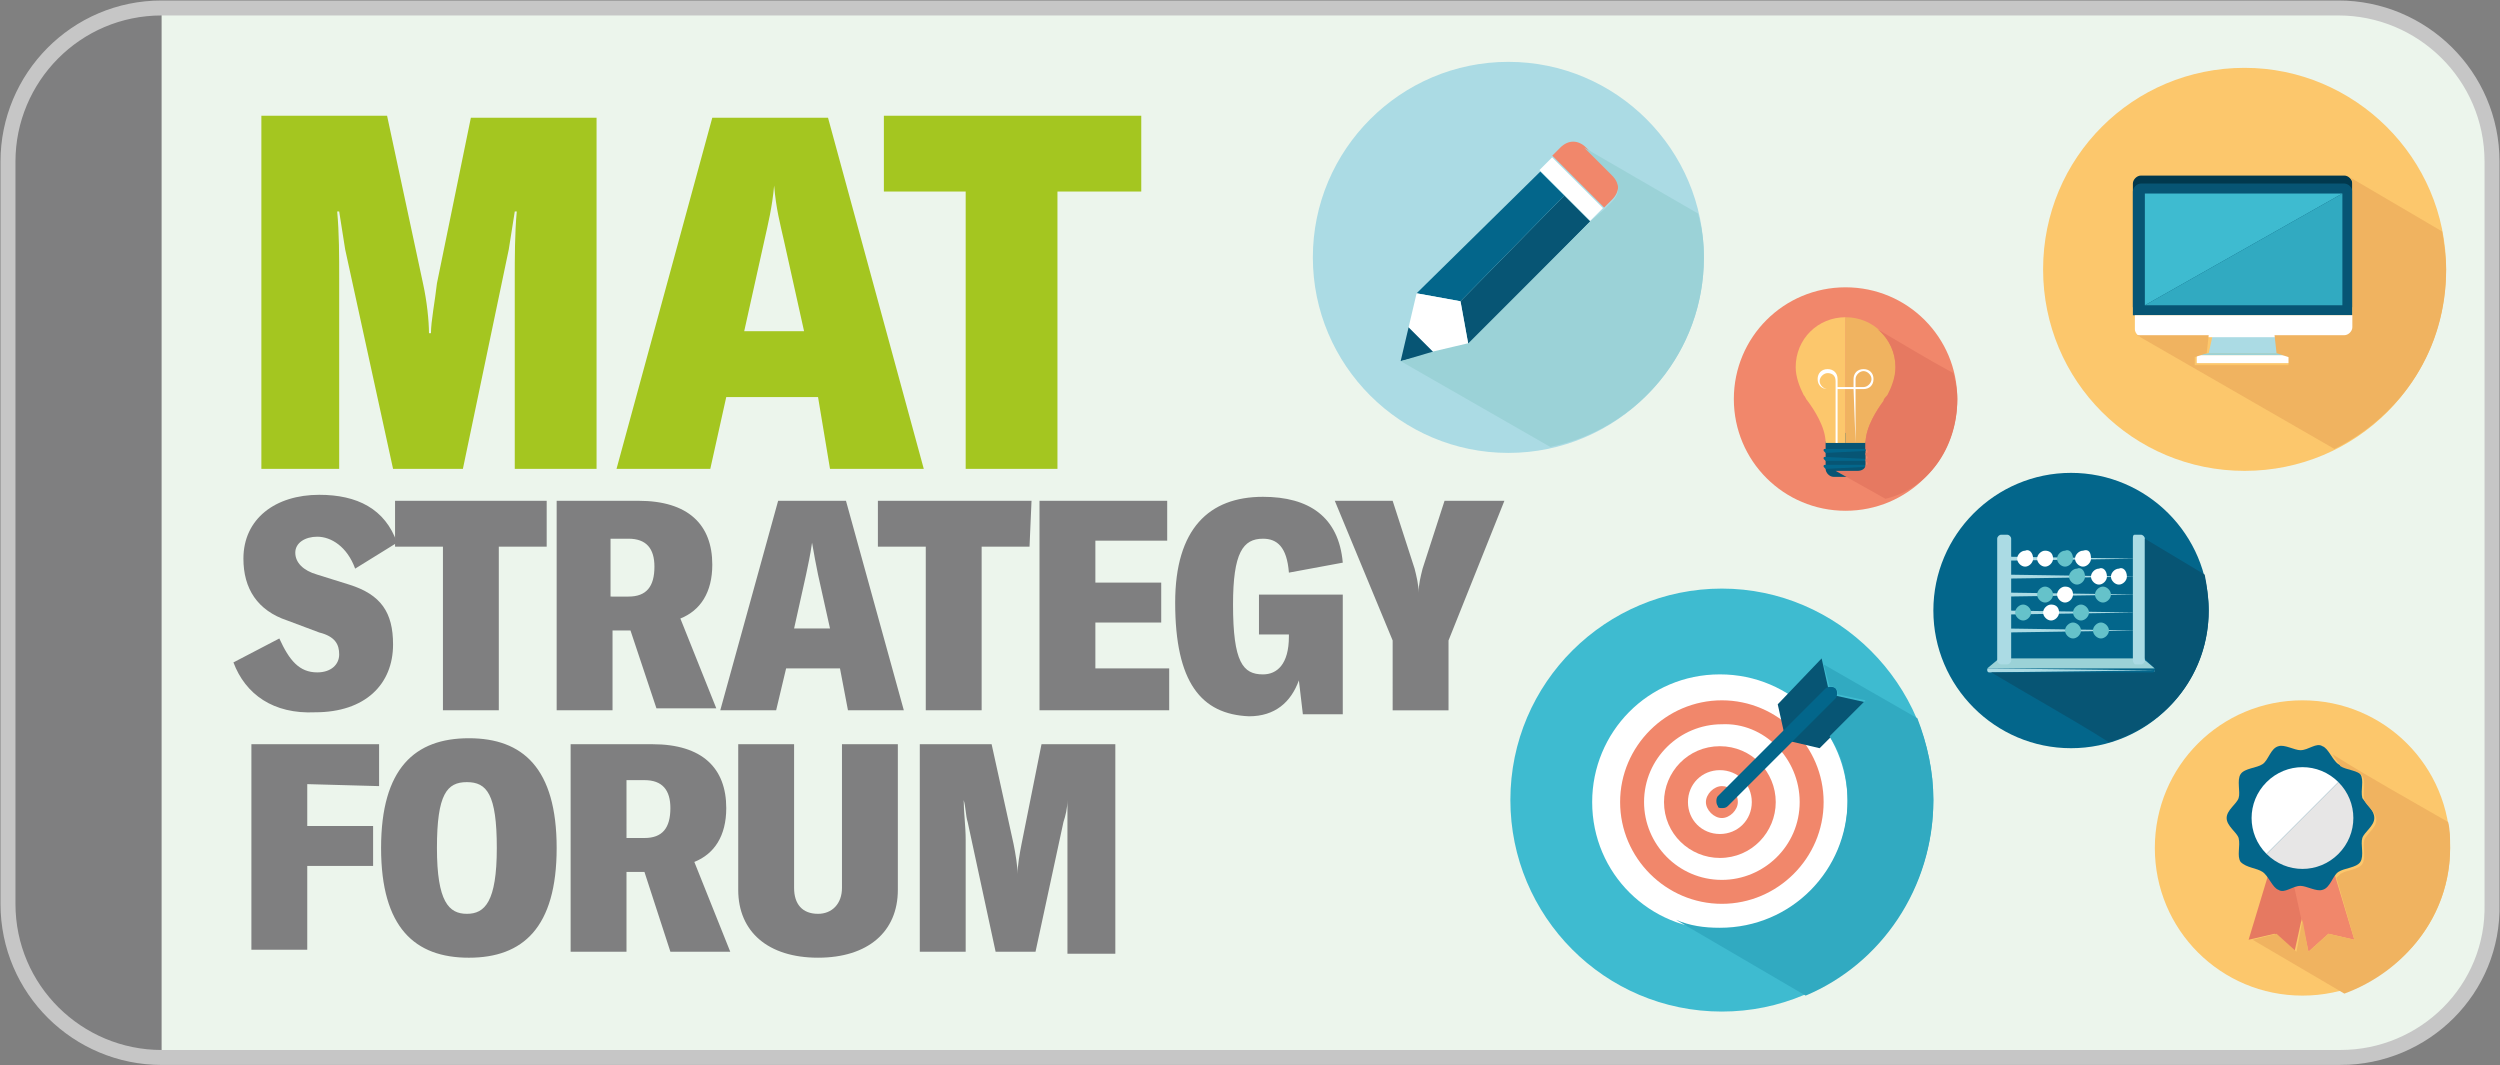 <?xml version="1.0" encoding="utf-8"?>
<svg xmlns="http://www.w3.org/2000/svg" id="Layer_1" version="1.1" viewBox="0 0 125.3 53.4" x="0" y="0">
  <rect x="0" y="0" width="125.3" height="53.4" fill="#808080" stroke="none"/>
  <style>.st5{fill:#7f7f80}.st6{fill:#03668b}.st7{fill:#9bd2d7}.st8{fill:#abdbe4}.st9{fill:#fff}.st10{fill:#65c2ca}.st11{fill:#075574}.st12{fill:#fcc76c}.st14{fill:#3ebbd0}.st15{fill:#31aac1}.st16{fill:#f0b360}.st17{fill:#f1876b}.st18{fill:#e67961}</style>
  <path d="M117.3 53H8.1C3.9 53 .4 49.6.4 45.3V8.1C.4 3.9 3.8.4 8.1.4h109.1c4.2 0 7.7 3.4 7.7 7.7v37.2c.1 4.3-3.4 7.7-7.6 7.7" id="SVGID_1_" style="fill:#ecf5ec"/>
  <defs>
    <path d="M117.3 53H8.1C3.9 53 .4 49.6.4 45.3V8.1C.4 3.9 3.8.4 8.1.4h109.1c4.2 0 7.7 3.4 7.7 7.7v37.2c.1 4.3-3.4 7.7-7.6 7.7" id="SVGID_00000006676787562306053830000008477476722369657520_"/>
  </defs>
  <clipPath id="SVGID_00000016037318015096698720000013226141968870826880_">
    <use href="#SVGID_00000006676787562306053830000008477476722369657520_" style="overflow:visible"/>
  </clipPath>
  <path d="M-12.5-8.4H8.1v79.6h-20.6z" style="clip-path:url(#SVGID_00000016037318015096698720000013226141968870826880_);fill:#7f7f80"/>
  <path d="M117.3 53H8.1C3.9 53 .4 49.6.4 45.3V8.1C.4 3.9 3.8.4 8.1.4h109.1c4.2 0 7.7 3.4 7.7 7.7v37.2c.1 4.3-3.4 7.7-7.6 7.7z" id="SVGID_00000091715992366560161620000013611440213251394705_" style="fill:none;stroke:#c6c6c6;stroke-width:.75;stroke-miterlimit:10"/>
  <path d="M26.6 27.6h33.5v3H26.6z" style="fill:none"/>
  <path d="M13.1 5.8h6.3l1.8 8.4c.2.9.3 1.9.3 2.5h.1c0-.6.2-1.6.3-2.5l1.7-8.3h6.3v17.6h-4.1V14c0-1.1 0-2.3.1-3.4h-.1c-.1.6-.2 1.3-.3 1.9l-2.3 11h-3.5l-2.4-11c-.1-.6-.2-1.3-.3-1.9h-.1c.1 1.1.1 2.2.1 3.4v9.5h-3.9zM41 19.9h-4.6l-.8 3.6h-4.7l4.8-17.6h5.8l4.8 17.6h-4.7zm-.7-3.3-1-4.5c-.2-.9-.4-1.6-.5-2.8-.1 1.1-.3 1.9-.5 2.8l-1 4.5zm16.8-7H53v13.9h-4.6V9.6h-4.1V5.8h12.9v3.8z" style="fill:#a4c620"/>
  <path class="st5" d="M11.7 33.2 14 32c.5 1.1 1 1.7 1.9 1.7.7 0 1.1-.4 1.1-.9s-.2-.9-1-1.1l-1.6-.6c-1.5-.5-2.2-1.6-2.2-3.1 0-2 1.6-3.2 3.8-3.2 1.9 0 3.3.7 3.9 2.4l-2.1 1.3c-.4-1.1-1.2-1.6-1.9-1.6-.6 0-1.1.3-1.1.8s.4.9 1.1 1.1l1.6.5c1.6.5 2.2 1.4 2.2 3 0 2-1.4 3.4-3.9 3.4-2.1.1-3.5-.9-4.1-2.5"/>
  <path class="st5" d="M27.4 27.4H25v8.2h-2.8v-8.2h-2.4v-2.3h7.6zm4.2 4.2h-.9v4h-2.8V25.1H32c2.5 0 3.7 1.2 3.7 3.2 0 1.4-.6 2.3-1.6 2.7l1.8 4.5h-3zm-.1-1.7c.9 0 1.3-.5 1.3-1.5 0-.9-.4-1.4-1.3-1.4h-.9v2.9zm10.6 3.6h-2.7l-.5 2.1h-2.8L39 25.1h3.4l2.9 10.5h-2.8zm-.5-2-.6-2.7c-.1-.5-.2-1-.3-1.6-.1.7-.2 1.1-.3 1.6l-.6 2.7zm10-4.1h-2.4v8.2h-2.8v-8.2H44v-2.3h7.7zm7 6.2v2h-6.5V25.1h6.4v2h-3.6v2.1h3.3v2h-3.3v2.3h3.7zm.3-3.4c0-3.7 1.7-5.3 4.4-5.3 2.3 0 3.8 1 4 3.3l-2.7.5c-.1-1.3-.6-1.7-1.3-1.7-1 0-1.5.7-1.5 3.3 0 2.9.5 3.5 1.5 3.5.7 0 1.3-.5 1.3-1.9v-.1h-1.5v-2h4.2v6h-2l-.2-1.7c-.4 1.1-1.2 1.8-2.5 1.8-2.4-.1-3.7-1.7-3.7-5.7m10.9 1.9-2.9-7h2.9l1.1 3.4c.1.4.2.8.2 1.2 0-.4.1-.8.2-1.2l1.1-3.4h3l-2.8 7v3.5h-2.8zm-54.4 7.2v2.1h3.3v2h-3.3v4.2h-2.8V37.3H19v2.1zm3.7 3.2c0-4 1.7-5.5 4.4-5.5s4.4 1.5 4.4 5.5-1.7 5.5-4.4 5.5-4.4-1.5-4.4-5.5m5.8 0c0-2.7-.5-3.3-1.5-3.3s-1.5.6-1.5 3.3.6 3.3 1.5 3.3 1.5-.6 1.5-3.3m7.4 1.2h-.9v4h-2.8V37.3h4.1c2.5 0 3.7 1.2 3.7 3.2 0 1.4-.6 2.3-1.6 2.7l1.8 4.5h-3zm0-1.7c.9 0 1.3-.5 1.3-1.5 0-.9-.4-1.4-1.3-1.4h-.9V42zm7.5-4.7v7.2c0 .8.4 1.3 1.2 1.3.7 0 1.2-.5 1.2-1.3v-7.2H45v7.3c0 2.1-1.5 3.4-4 3.4s-4-1.3-4-3.4v-7.3zm6.2 0h3.7l1.1 5c.1.5.2 1.1.2 1.5 0-.4.1-1 .2-1.5l1-5h3.7v10.5h-2.4v-7.7c0 .4-.1.8-.2 1.1l-1.4 6.5h-2l-1.4-6.5c-.1-.3-.1-.8-.2-1.1 0 .6.1 1.3.1 2v5.6h-2.3V37.3z"/>
  <path class="st6" d="M110.7 30.6c0 3.8-3.1 6.9-6.9 6.9s-6.9-3.1-6.9-6.9 3.1-6.9 6.9-6.9 6.9 3.1 6.9 6.9"/>
  <path class="st7" d="M107.4 33h-7.2l-.6.5h8.4z"/>
  <path class="st8" d="M108 33.6c0 .1-.1.1 0 0l-8.3.1c-.1 0-.1-.1-.1-.1 0-.1 0-.1.1-.1zq0-.15 0 0m-.8-5.6-6.7.1s-.1 0-.1-.1c0 0 0-.1.1-.1zq0-.15 0 0m0 .9s0 .1 0 0l-6.7.1s-.1 0-.1-.1c0 0 0-.1.1-.1zq0-.15 0 0m0 .9s0 .1 0 0l-6.7.1s-.1 0-.1-.1c0 0 0-.1.1-.1zq0-.15 0 0m0 .9q0 .15 0 0l-6.7.1s-.1 0-.1-.1c0 0 0-.1.1-.1zc0-.1 0 0 0 0m0 .9q0 .15 0 0l-6.7.1s-.1 0-.1-.1c0 0 0-.1.1-.1zc0-.1 0 0 0 0"/>
  <path class="st8" d="M100.8 27c0-.1-.1-.2-.2-.2h-.3c-.1 0-.2.1-.2.2v6.1c0 .1.1.2.2.2h.3c.1 0 .2-.1.2-.2zm6.7 0c0-.1-.1-.2-.2-.2h-.3c-.1 0-.1.1-.1.2v6.1c0 .1.1.2.1.2h.3c.1 0 .2-.1.2-.2z"/>
  <path class="st9" d="M101.9 28c0 .2-.2.4-.4.4s-.4-.2-.4-.4.2-.4.4-.4c.2-.1.4.1.4.4m1 0c0 .2-.2.4-.4.4s-.4-.2-.4-.4.2-.4.4-.4.4.1.4.4"/>
  <path class="st10" d="M103.9 28c0 .2-.2.4-.4.4s-.4-.2-.4-.4.2-.4.4-.4c.2-.1.4.1.4.4"/>
  <path class="st9" d="M104.8 28c0 .2-.2.4-.4.4s-.4-.2-.4-.4.2-.4.4-.4c.3-.1.4.1.4.4m1.8.9c0 .2-.2.4-.4.4s-.4-.2-.4-.4.2-.4.4-.4c.2-.1.4.1.4.4m-1 0c0 .2-.2.4-.4.4s-.4-.2-.4-.4.2-.4.4-.4c.2-.1.4.1.4.4"/>
  <path class="st10" d="M104.3 31.6c0 .2-.2.4-.4.4s-.4-.2-.4-.4.2-.4.4-.4.4.2.4.4m1.4 0c0 .2-.2.4-.4.4s-.4-.2-.4-.4.2-.4.4-.4.4.2.4.4m-1.2-2.7c0 .2-.2.4-.4.4s-.4-.2-.4-.4.2-.4.4-.4c.2-.1.4.1.4.4m-1.6.9c0 .2-.2.4-.4.4s-.4-.2-.4-.4.2-.4.4-.4.4.2.4.4m-1.1.9c0 .2-.2.4-.4.4s-.4-.2-.4-.4.2-.4.4-.4.4.2.4.4"/>
  <path class="st9" d="M103.2 30.7c0 .2-.2.4-.4.4s-.4-.2-.4-.4.2-.4.4-.4c.3 0 .4.2.4.4"/>
  <path class="st10" d="M104.7 30.7c0 .2-.2.4-.4.4s-.4-.2-.4-.4.2-.4.4-.4.4.2.4.4"/>
  <path class="st9" d="M103.9 29.8c0 .2-.2.4-.4.4s-.4-.2-.4-.4.2-.4.4-.4c.3 0 .4.2.4.4"/>
  <path class="st10" d="M105.8 29.8c0 .2-.2.4-.4.4s-.4-.2-.4-.4.2-.4.4-.4.4.2.4.4"/>
  <path class="st11" d="M110.7 30.6c0-.6-.1-1.3-.2-1.8l-3-1.8v6l.5.5v.1c0 .1-.1.1-.1.1h-8.1c2 1.2 4 2.3 5.9 3.5 3-.9 5-3.5 5-6.6"/>
  <path class="st12" d="M122.6 13.5c0 5.6-4.5 10.1-10.1 10.1s-10.1-4.5-10.1-10.1 4.5-10.1 10.1-10.1c5.5 0 10.1 4.5 10.1 10.1"/>
  <path class="st8" d="m114.2 17.7-.2-.9h-3.1l-.2.9z"/>
  <path d="M117.9 9.2c0-.2-.2-.4-.4-.4h-10.2c-.2 0-.4.2-.4.4v6.2h11z" style="fill:#01384d"/>
  <path class="st11" d="M117.9 9.6c0-.2-.2-.4-.4-.4h-10.2c-.2 0-.4.2-.4.4v6.2h11z"/>
  <path class="st9" d="M107 15.8v.7c0 .2.2.4.4.4h10.2c.2 0 .4-.2.4-.4v-.7zm3.1 2h4.7v.4h-4.7z"/>
  <path class="st7" d="M114.8 17.8h-4.7l.6-.1h3.5z"/>
  <path class="st14" d="M117.4 9.7h-9.9v5.6z"/>
  <path class="st15" d="M107.5 15.3h9.9V9.7z"/>
  <path class="st16" d="M122.6 13.5c0-.6-.1-1.3-.2-1.9l-4.6-2.7c.1.1.1.2.1.3v7.2c0 .2-.2.4-.4.4H114l.1.9.6.2v.4H110v-.4l.6-.2.1-.9h-3.6l9.9 5.7c3.4-1.7 5.6-5 5.6-9"/>
  <path class="st8" d="M85.4 12.9c0 5.4-4.4 9.8-9.8 9.8s-9.8-4.4-9.8-9.8 4.4-9.8 9.8-9.8 9.8 4.4 9.8 9.8"/>
  <path class="st9" d="m77.157 8.524.636-.637 2.547 2.545-.637.636z"/>
  <path class="st11" d="m73.2 15.1.4 2.2 6.1-6.2-1.3-1.3z"/>
  <path class="st6" d="m71 14.7 2.2.4 5.2-5.3-1.2-1.2z"/>
  <path class="st17" d="M80.8 10c.4-.4.4-.9 0-1.3l-1.3-1.3c-.4-.4-.9-.4-1.3 0l-.4.4 2.6 2.6z"/>
  <path class="st11" d="m70.2 18.1 1.7-.4-1.3-1.3z"/>
  <path class="st9" d="m73.2 15.1-2.2-.4-.4 1.7 1.3 1.3 1.7-.4z"/>
  <path class="st7" d="M85.4 12.9c0-.8-.1-1.5-.3-2.2l-5.7-3.3.1.1 1.3 1.3c.4.4.4.9 0 1.3l-.4.4-.7.6-6.1 6.1-1.7.4-1.7.5 7.5 4.3c4.4-.9 7.7-4.8 7.7-9.5"/>
  <path class="st17" d="M98.1 20c0 3.1-2.5 5.6-5.6 5.6s-5.6-2.5-5.6-5.6 2.5-5.6 5.6-5.6 5.6 2.5 5.6 5.6"/>
  <path class="st11" d="M93.5 23.5c0 .2-.2.4-.4.4h-1.2c-.2 0-.4-.2-.4-.4v-1.3c0-.2.2-.5.4-.5h1.2c.2 0 .4.3.4.5z"/>
  <path class="st12" d="M90 18.4c0 .5.2 1 .4 1.4.1.1.1.2.2.3.3.4.9 1.3.9 2.1h1v-6.3c-1.4 0-2.5 1.1-2.5 2.5"/>
  <path class="st16" d="M92.5 15.9v6.3h1c0-.8.6-1.7.9-2.1.1-.1.2-.2.2-.3.3-.4.4-.9.4-1.4 0-1.4-1.1-2.5-2.5-2.5"/>
  <path class="st6" d="M93.5 22.6q0 .15 0 0l-2 .1-.1-.1c0-.1 0-.1.1-.1h1.9c.1 0 .1 0 .1.1m0 .4c0 .1 0 .1-.1.1h-1.9l-.1-.1c0-.1 0-.1.1-.1zq0-.15 0 0m0 .4q0 .15 0 0l-2 .1-.1-.1c0-.1 0-.1.1-.1h1.9c.1 0 .1 0 .1.1"/>
  <path class="st9" d="m93 22.2-.1-2.7h-.8v2.7H92v-2.7h-.4c-.3 0-.5-.2-.5-.5s.2-.5.5-.5.5.2.5.5v.4h.8V19c0-.3.2-.5.5-.5s.5.2.5.5-.2.5-.5.5H93zm0-2.8h.4c.2 0 .4-.2.4-.4s-.2-.4-.4-.4-.4.2-.4.4zm-1.4-.7c-.2 0-.4.2-.4.4s.2.4.4.4h.4v-.4c0-.3-.2-.4-.4-.4"/>
  <path class="st18" d="M98.1 20c0-.5-.1-.9-.2-1.3-1.3-.7-2.6-1.5-3.8-2.2.6.5.9 1.2.9 1.9 0 .5-.2 1-.4 1.4-.1.1-.2.2-.2.3-.3.4-.9 1.3-.9 2.1v.3l.1.1c0 .1 0 .1-.1.1v.1l.1.1c0 .1 0 .1-.1.1v.1l.1.1c0 .1 0 .1-.1.1 0 .2-.2.3-.4.3H92l2.5 1.4c2.1-.5 3.6-2.5 3.6-5"/>
  <path class="st12" d="M122.8 42.5c0 4.1-3.3 7.4-7.4 7.4s-7.4-3.3-7.4-7.4 3.3-7.4 7.4-7.4 7.4 3.3 7.4 7.4"/>
  <path class="st18" d="M115.6 43.7c-.2 0-.4-.3-.6-.4s-.6.2-.8.1c-.1-.1-.1-.4-.2-.6l-1.3 4.3 1.3-.3 1 .9.9-4.1c-.1-.1-.2 0-.3.1"/>
  <path class="st17" d="M115.1 43.7c.2 0 .4-.3.6-.4s.6.2.8.1c.1-.1.1-.4.2-.6l1.3 4.3-1.3-.3-1 .9-.9-4.1c.1-.1.2 0 .3.1"/>
  <path class="st6" d="M119 41c0 .4-.5.7-.6 1s.1.9-.1 1.2-.8.3-1.1.5-.4.8-.8.9c-.3.1-.8-.2-1.1-.2-.4 0-.8.4-1.1.2-.3-.1-.5-.7-.8-.9s-.8-.2-1.1-.5c-.2-.3 0-.8-.1-1.2-.1-.3-.6-.6-.6-1s.5-.7.6-1-.1-.9.1-1.2.8-.3 1.1-.5.4-.8.8-.9c.3-.1.8.2 1.1.2.4 0 .8-.4 1.1-.2.3.1.5.7.8.9s.9.2 1.1.5 0 .8.1 1.2c.2.3.6.6.6 1"/>
  <path class="st9" d="M117.2 39.2c-1-1-2.6-1-3.6 0s-1 2.6 0 3.6z"/>
  <path d="M113.6 42.8c1 1 2.6 1 3.6 0s1-2.6 0-3.6z" style="fill:#e7e6e6"/>
  <path class="st16" d="M122.8 42.5c0-.5 0-.9-.1-1.3-1.9-1.1-3.9-2.2-5.8-3.4.1.2.3.4.4.6.3.2.9.2 1.1.5s0 .8.1 1.2c.1.3.6.6.6 1s-.5.7-.6 1 .1.9-.1 1.2-.8.3-1.1.5l-.2.2.9 3.1-1.3-.3-1 .9-.3-1.6-.3 1.6-1-.9-1.2.3 4.6 2.7c3-1.1 5.3-3.9 5.3-7.3"/>
  <path class="st14" d="M96.9 40.1c0 5.9-4.8 10.6-10.6 10.6-5.9 0-10.6-4.8-10.6-10.6 0-5.9 4.8-10.6 10.6-10.6s10.6 4.8 10.6 10.6"/>
  <path class="st9" d="M92.6 40.2c0 3.5-2.8 6.4-6.4 6.4-3.5 0-6.4-2.8-6.4-6.4 0-3.5 2.8-6.4 6.4-6.4s6.4 2.9 6.4 6.4"/>
  <path class="st17" d="M91.4 40.2c0 2.8-2.3 5.1-5.1 5.1s-5.1-2.3-5.1-5.1 2.3-5.1 5.1-5.1 5.1 2.3 5.1 5.1"/>
  <path class="st9" d="M90.2 40.2c0 2.2-1.8 3.9-3.9 3.9-2.2 0-3.9-1.8-3.9-3.9 0-2.2 1.8-3.9 3.9-3.9 2.1-.1 3.9 1.7 3.9 3.9"/>
  <path class="st17" d="M89 40.2c0 1.5-1.2 2.8-2.8 2.8-1.5 0-2.8-1.2-2.8-2.8 0-1.5 1.2-2.8 2.8-2.8s2.8 1.3 2.8 2.8"/>
  <path class="st9" d="M87.8 40.2c0 .9-.7 1.6-1.6 1.6s-1.6-.7-1.6-1.6.7-1.6 1.6-1.6 1.6.7 1.6 1.6"/>
  <path class="st17" d="M87.1 40.2c0 .4-.4.8-.8.8s-.8-.4-.8-.8.4-.8.8-.8.8.3.8.8"/>
  <path class="st11" d="m91.7 34.8-.4-1.8-2.2 2.3.4 1.8z"/>
  <path class="st11" d="m91.7 34.8 1.8.4-2.3 2.3-1.7-.4z"/>
  <path class="st6" d="M86.3 40.5c-.1 0-.2 0-.2-.1-.1-.1-.1-.4 0-.5l5.4-5.4c.1-.1.4-.1.5 0s.1.4 0 .5l-5.4 5.4c-.1.1-.2.1-.3.1"/>
  <path class="st15" d="M96.9 40.1c0-1.4-.3-2.8-.8-4.1l-4.7-2.7.3 1.1c.1 0 .2 0 .3.1s.1.2.1.3l1.4.3-1.8 1.8c.6.9.9 2 .9 3.2 0 3.5-2.8 6.4-6.4 6.4-.8 0-1.5-.1-2.2-.4l6.5 3.8c3.8-1.6 6.4-5.4 6.4-9.8"/>
</svg>
